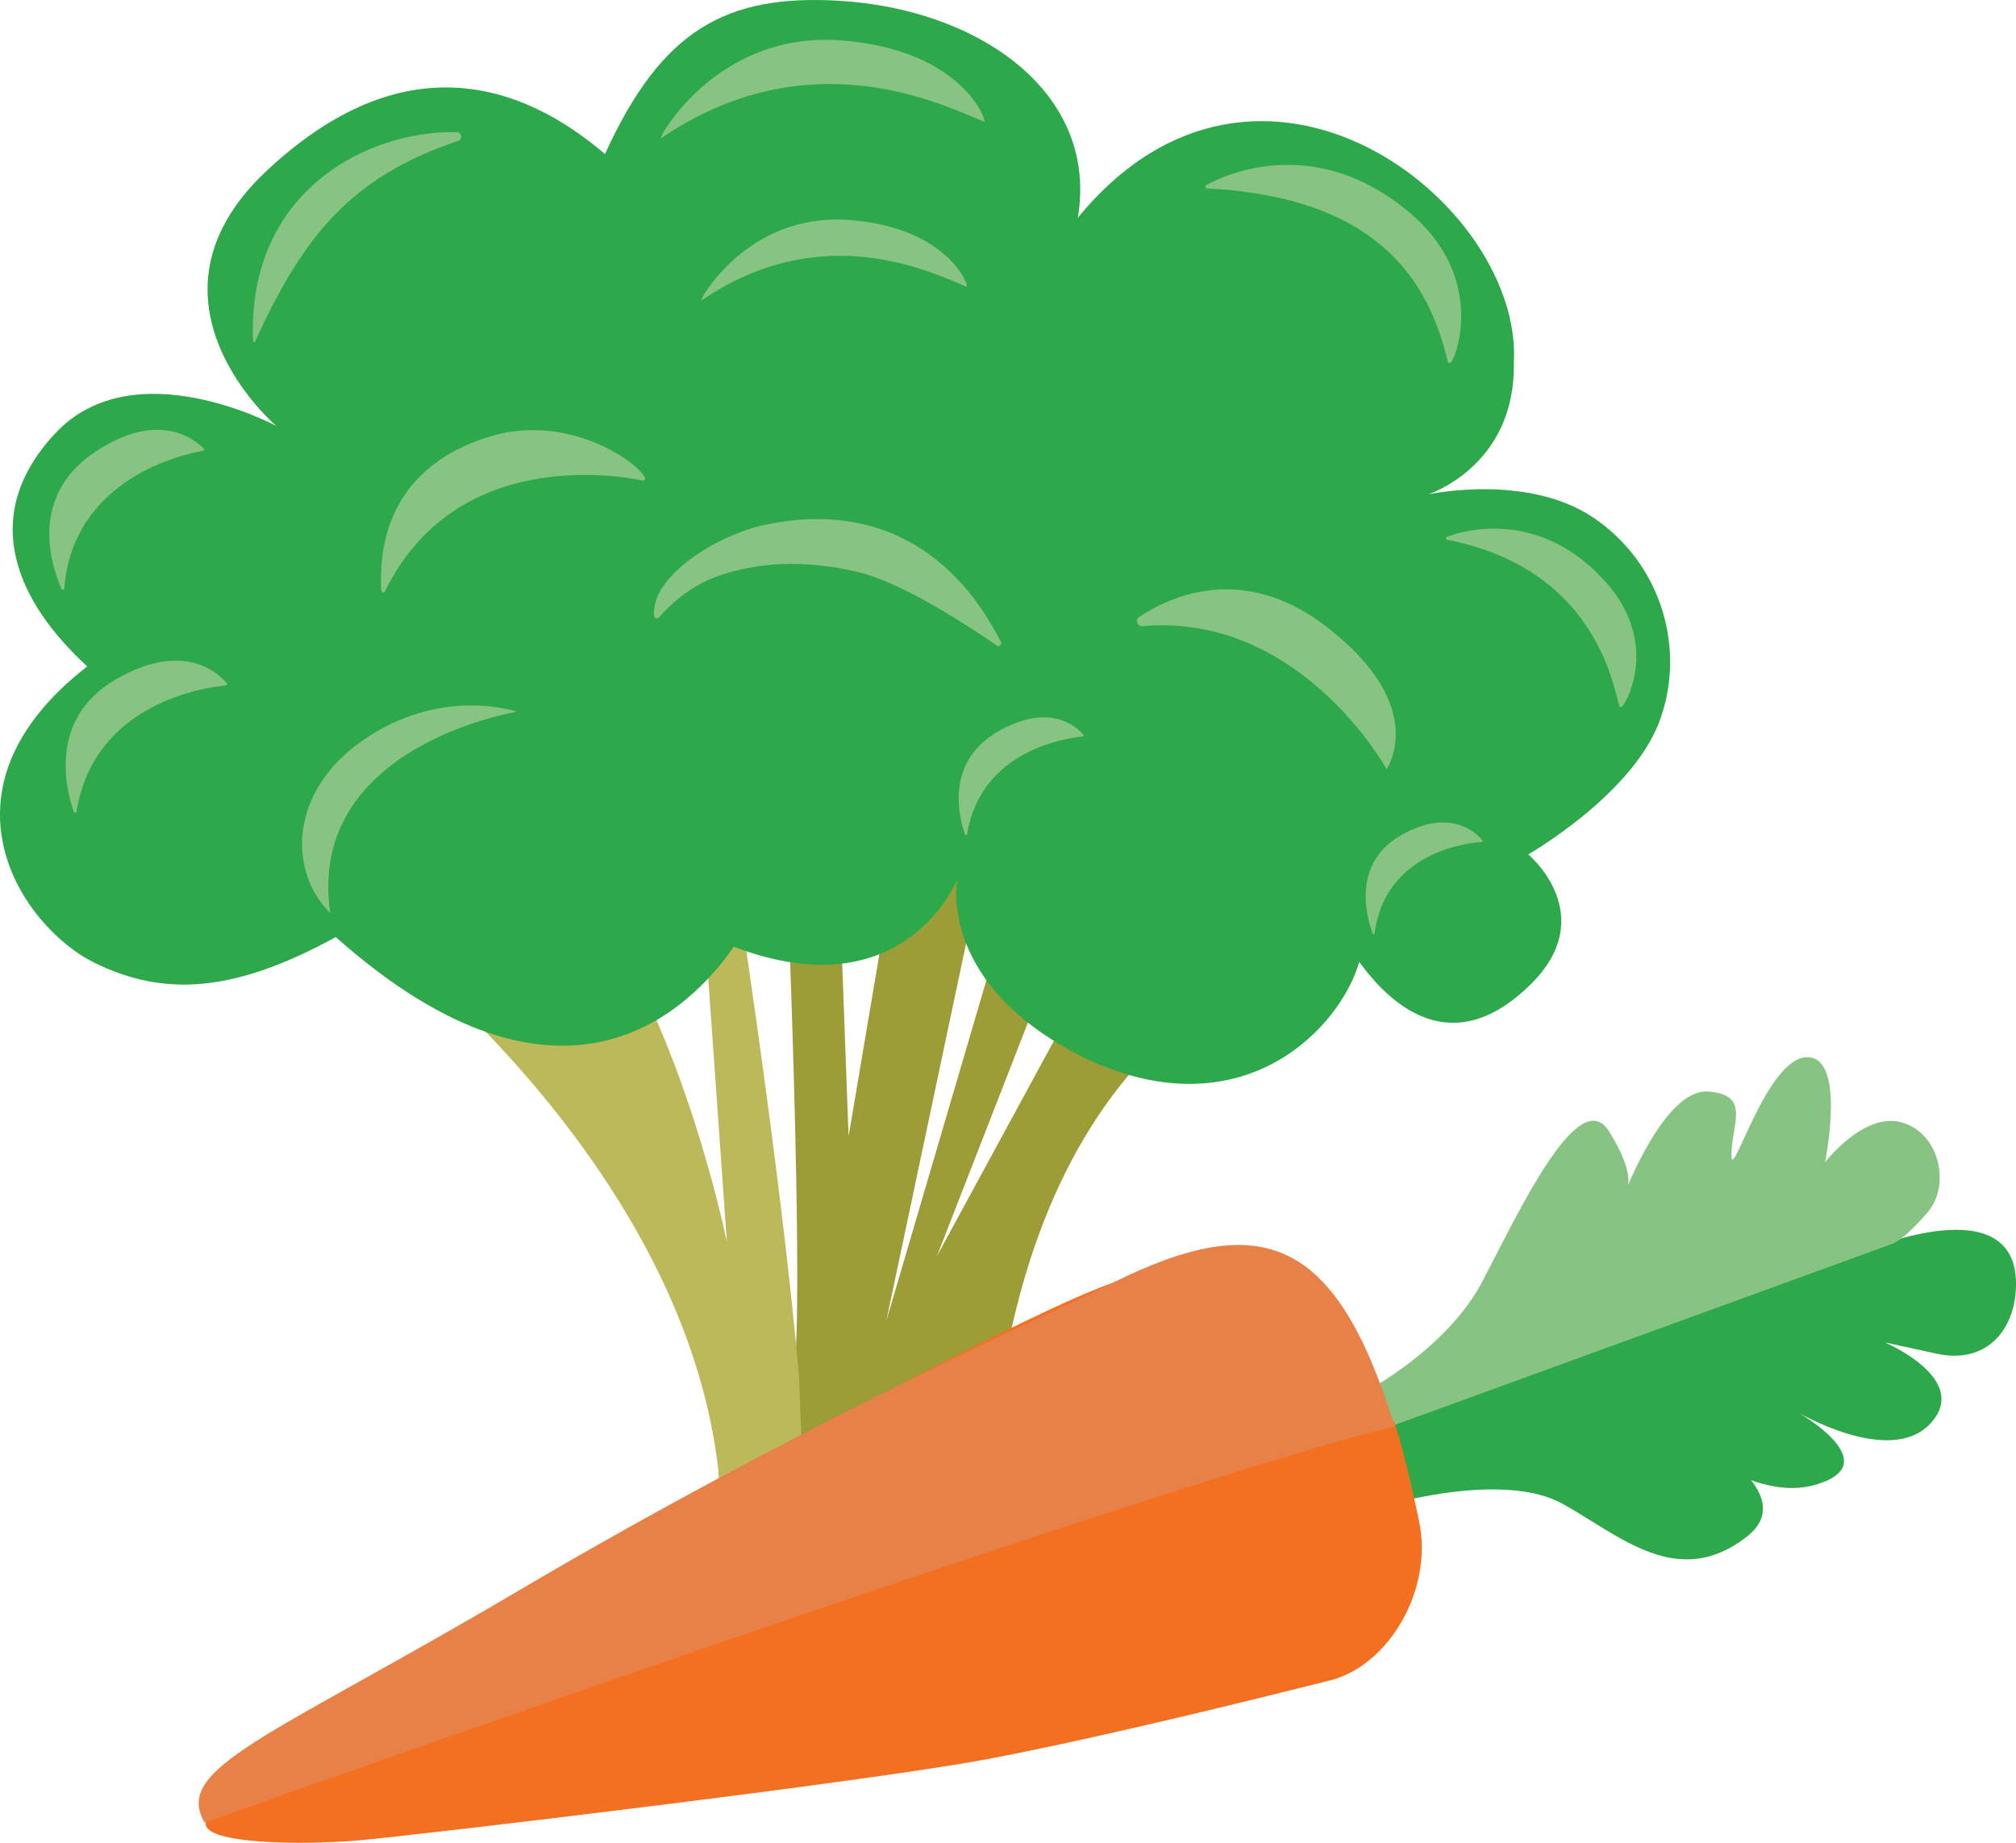 <?xml version="1.0" encoding="UTF-8"?><svg id="Layer_2" xmlns="http://www.w3.org/2000/svg" viewBox="0 0 651.73 595.61"><defs><style>.cls-1{fill:#f37021;}.cls-2{fill:#87c383;}.cls-3{fill:#e88148;}.cls-4{fill:#9c9d37;}.cls-5{fill:#bcb95a;}.cls-6{fill:#2da84a;}</style></defs><g id="Layer_1-2"><g><g><path class="cls-4" d="M261.38,571.92c15.85,4.07,38.92,3.94,61.22-15.71-4.67-34.02-13.75-154.08,50.76-217.91-2-14.58-24.19-17.47-24.19-17.47l-46.24,85.08,35.87-92.07-14.84-14.3-37.45,127.45,34.51-163.19-30.57,8.16-16.12,95.3-3.64-98.53-16.67,4.77s6.37,150.09,2.44,171.92l4.9,126.5h.02Z"/><path class="cls-5" d="M263.03,572.62c-15.85-4.07-26.12-13.06-26.12-13.06,0,0-.24-19.77-4.75-85.01-11.95-101.35-113.87-176.47-117.67-178.91,0,0,24.02-16.17,57.7-23.28,42.85,30.75,62.79,129.02,62.79,129.02l-8.39-118.67,9.76-8.27s16.1,102.76,21.98,170.77l4.7,127.41h0Z"/><path class="cls-6" d="M514.85,167.14c-21.5-14.26-53.12-7.35-53.12-7.35,0,0,28.3-9.14,27.65-42.48,3.15-51.76-82.38-118.45-140.94-46.92C355.25,29.84,316.37,2.97,271.46,.26c-36.72-2.22-57.63,9.4-75.88,49.54-26.93-23.04-65.37-36.07-109.64,5.66-44.27,41.73,3.38,82.22,3.38,82.22,0,0-46-24.87-71.47,2.39-25.47,27.27-11.74,55.09,10.35,75.32-51.9,40.31-20.57,84.53,2.26,95.75s45.39,9.61,78.09-8.26c73.88,65.6,115.04,22.81,128.67,3.11,55.39,21.11,72.26-21.81,72.26-21.81,0,0-7.12,34.65,42.7,58.5,50.17,22.81,81.22-10.67,87.23-31.79,13.43,18.46,32.79,29.66,55.46,7.23s-.82-41.97-.82-41.97c0,0,33.05-18.9,42.2-42.44,9.14-23.54,.94-51.75-21.41-66.58h.01Z"/><path class="cls-2" d="M226.77,97.09c-1.21,.82,14.32-28.35,47.52-26,32.68,2.32,39.32,22.03,38.19,21.58-10.53-4.2-46.12-22.52-85.71,4.42Z"/><path class="cls-2" d="M213.66,44.71c-1.48,1,17.45-34.55,57.91-31.68,39.83,2.82,47.93,26.84,46.55,26.29-12.83-5.12-56.21-27.44-104.46,5.39Z"/><path class="cls-2" d="M124.46,191.14c-.29,.59-1.18,.41-1.21-.25-.45-9.63-.69-38.89,35.18-49.82,25.3-7.71,47.99,8.36,50.06,13.39,.2,.47-.22,.97-.72,.86-8.35-1.75-60.58-10.61-83.32,35.81h.01Z"/><path class="cls-2" d="M20.76,190.22c-.04,.46-.66,.56-.85,.15-2.76-6.12-11.22-29.26,10.36-43.98,20.97-14.31,32.93-4.15,35.56-1.42,.25,.26,.11,.68-.24,.74-5.86,1-41.96,8.61-44.83,44.51Z"/><path class="cls-2" d="M24.73,262.34c-.07,.45-.7,.51-.86,.08-2.26-6.33-8.84-30.06,13.85-43.01,22.05-12.58,33.16-1.5,35.56,1.43,.23,.27,.05,.69-.3,.72-5.92,.53-42.52,5.23-48.25,40.78h0Z"/><path class="cls-2" d="M444.37,301.66c-.04,.34-.51,.37-.63,.04-1.78-4.77-7.08-22.61,9.35-31.84,15.97-8.97,24.35-.48,26.17,1.75,.17,.21,.05,.52-.21,.53-4.34,.28-31.16,3.08-34.69,29.51h0Z"/><path class="cls-2" d="M312.63,269.65c-.06,.35-.54,.4-.66,.06-1.75-4.9-6.85-23.29,10.73-33.31,17.08-9.75,25.68-1.16,27.54,1.11,.17,.21,.04,.53-.23,.56-4.58,.41-32.94,4.05-37.37,31.59h-.01Z"/><path class="cls-2" d="M369.31,202.38c-1.66,.14-2.43-2.02-1.05-2.95,9.79-6.56,33.42-17.73,60.38,2.99,33.89,26.04,19.61,46.16,19.61,46.16,0,0-27.89-50.64-78.94-46.2h0Z"/><path class="cls-2" d="M390.42,60.93c-.6-.03-.99-.78-.53-1.04,6.89-3.99,36.05-16.59,66.18,9.14,23.3,19.9,15.55,44.59,13.02,48.15-.23,.32-.92,.2-1.03-.27-5.02-20.22-17.18-52.88-77.63-55.99h-.01Z"/><path class="cls-2" d="M467.91,174.46c-.47-.09-.7-.73-.3-.89,5.97-2.4,30.72-9.11,51.83,14.93,16.33,18.59,7.29,37.43,4.86,39.98-.22,.23-.68,.04-.8-.33-2.03-6.4-7.64-44.23-55.59-53.68h0Z"/><path class="cls-2" d="M211.44,199.04c.06,.8,1.09,1.1,1.62,.49,2.62-3.07,9.21-9.83,18.8-13.24,12.64-4.49,27.89-5.64,45.79-1.33,14.46,3.48,36.61,18.16,44.59,23.68,.8,.55,1.79-.34,1.34-1.2-2.1-3.99-5.99-10.85-10.6-16.39-21.07-25.3-47.9-25.5-66.94-21.13-13.72,3.15-35.61,15.9-34.6,29.11h0Z"/><path class="cls-2" d="M82.47,110.36c15.55-33.97,30.83-53.16,65.68-64.83,1.53-.51,1.15-2.76-.46-2.8-28.34-.72-67.83,18.64-65.89,67.47,.01,.36,.52,.49,.67,.16Z"/><path class="cls-2" d="M167.12,230.04s-68.22,10.96-60.37,65.1c-13.85-13.87-13.02-39.3,10.22-55.63,25.66-18.04,50.15-9.47,50.15-9.47h0Z"/></g><g><path class="cls-6" d="M443,459.34l7.58,26.59s35.86-10.28,54.57,.12,37.27,27.99,59.53,10.65c22.26-17.34-33.6-41.98-33.6-41.98,0,0,30.97,32.07,55.43,25.28,24.47-6.78-5.51-23.64-5.51-23.64,0,0,30.2,17.91,43.18,3.61,12.98-14.29-14.84-26.09-14.84-26.09l16.74,3.65c16.74,3.65,25.8-8.53,25.65-22.86-.31-30.69-47.47-10.9-47.47-10.9l-161.27,55.55v.02h.01Z"/><path class="cls-2" d="M447.03,461.97l-5.67-12.12s26.31-13.78,37.74-35.46,31.12-64.37,41-48.81c9.87,15.56,5.26,19.83,5.26,19.83,0,0,12.8-33.53,26.77-32.61,13.97,.93,7.71,10.5,7.59,20.44s11.13-30.98,24.24-31.53,6.03,33.99,6.03,33.99c0,0,12.54-16.4,24.83-12.92,12.3,3.48,15.84,20.37,8.31,29.11s-11.12,10.04-11.12,10.04l-164.98,60.03h0Z"/><path class="cls-1" d="M451.13,460.82s-15-35.03-29.47-44.48-21.02-16.16-62.05-1.68-201.2,105.37-237.94,126.3c0,0-53.19,26.05-55.17,48.33-.6,6.79,31.5,7.12,49.53,5.54s165.01-18.98,203.85-26.39c38.84-7.41,91.17-20.59,110.02-25.28s33.57-29.08,28.84-51.59c-4.72-22.51-7.61-30.74-7.61-30.74h0Z"/><path class="cls-3" d="M450.91,461.16s-42.45,6.88-384.76,127.91c-10.32-17.67,20.75-27.37,100.66-74.47,94.79-55.87,172.15-89.67,192.79-99.93,48.56-24.14,72.39-14.71,91.31,46.49h0Z"/></g></g></g></svg>